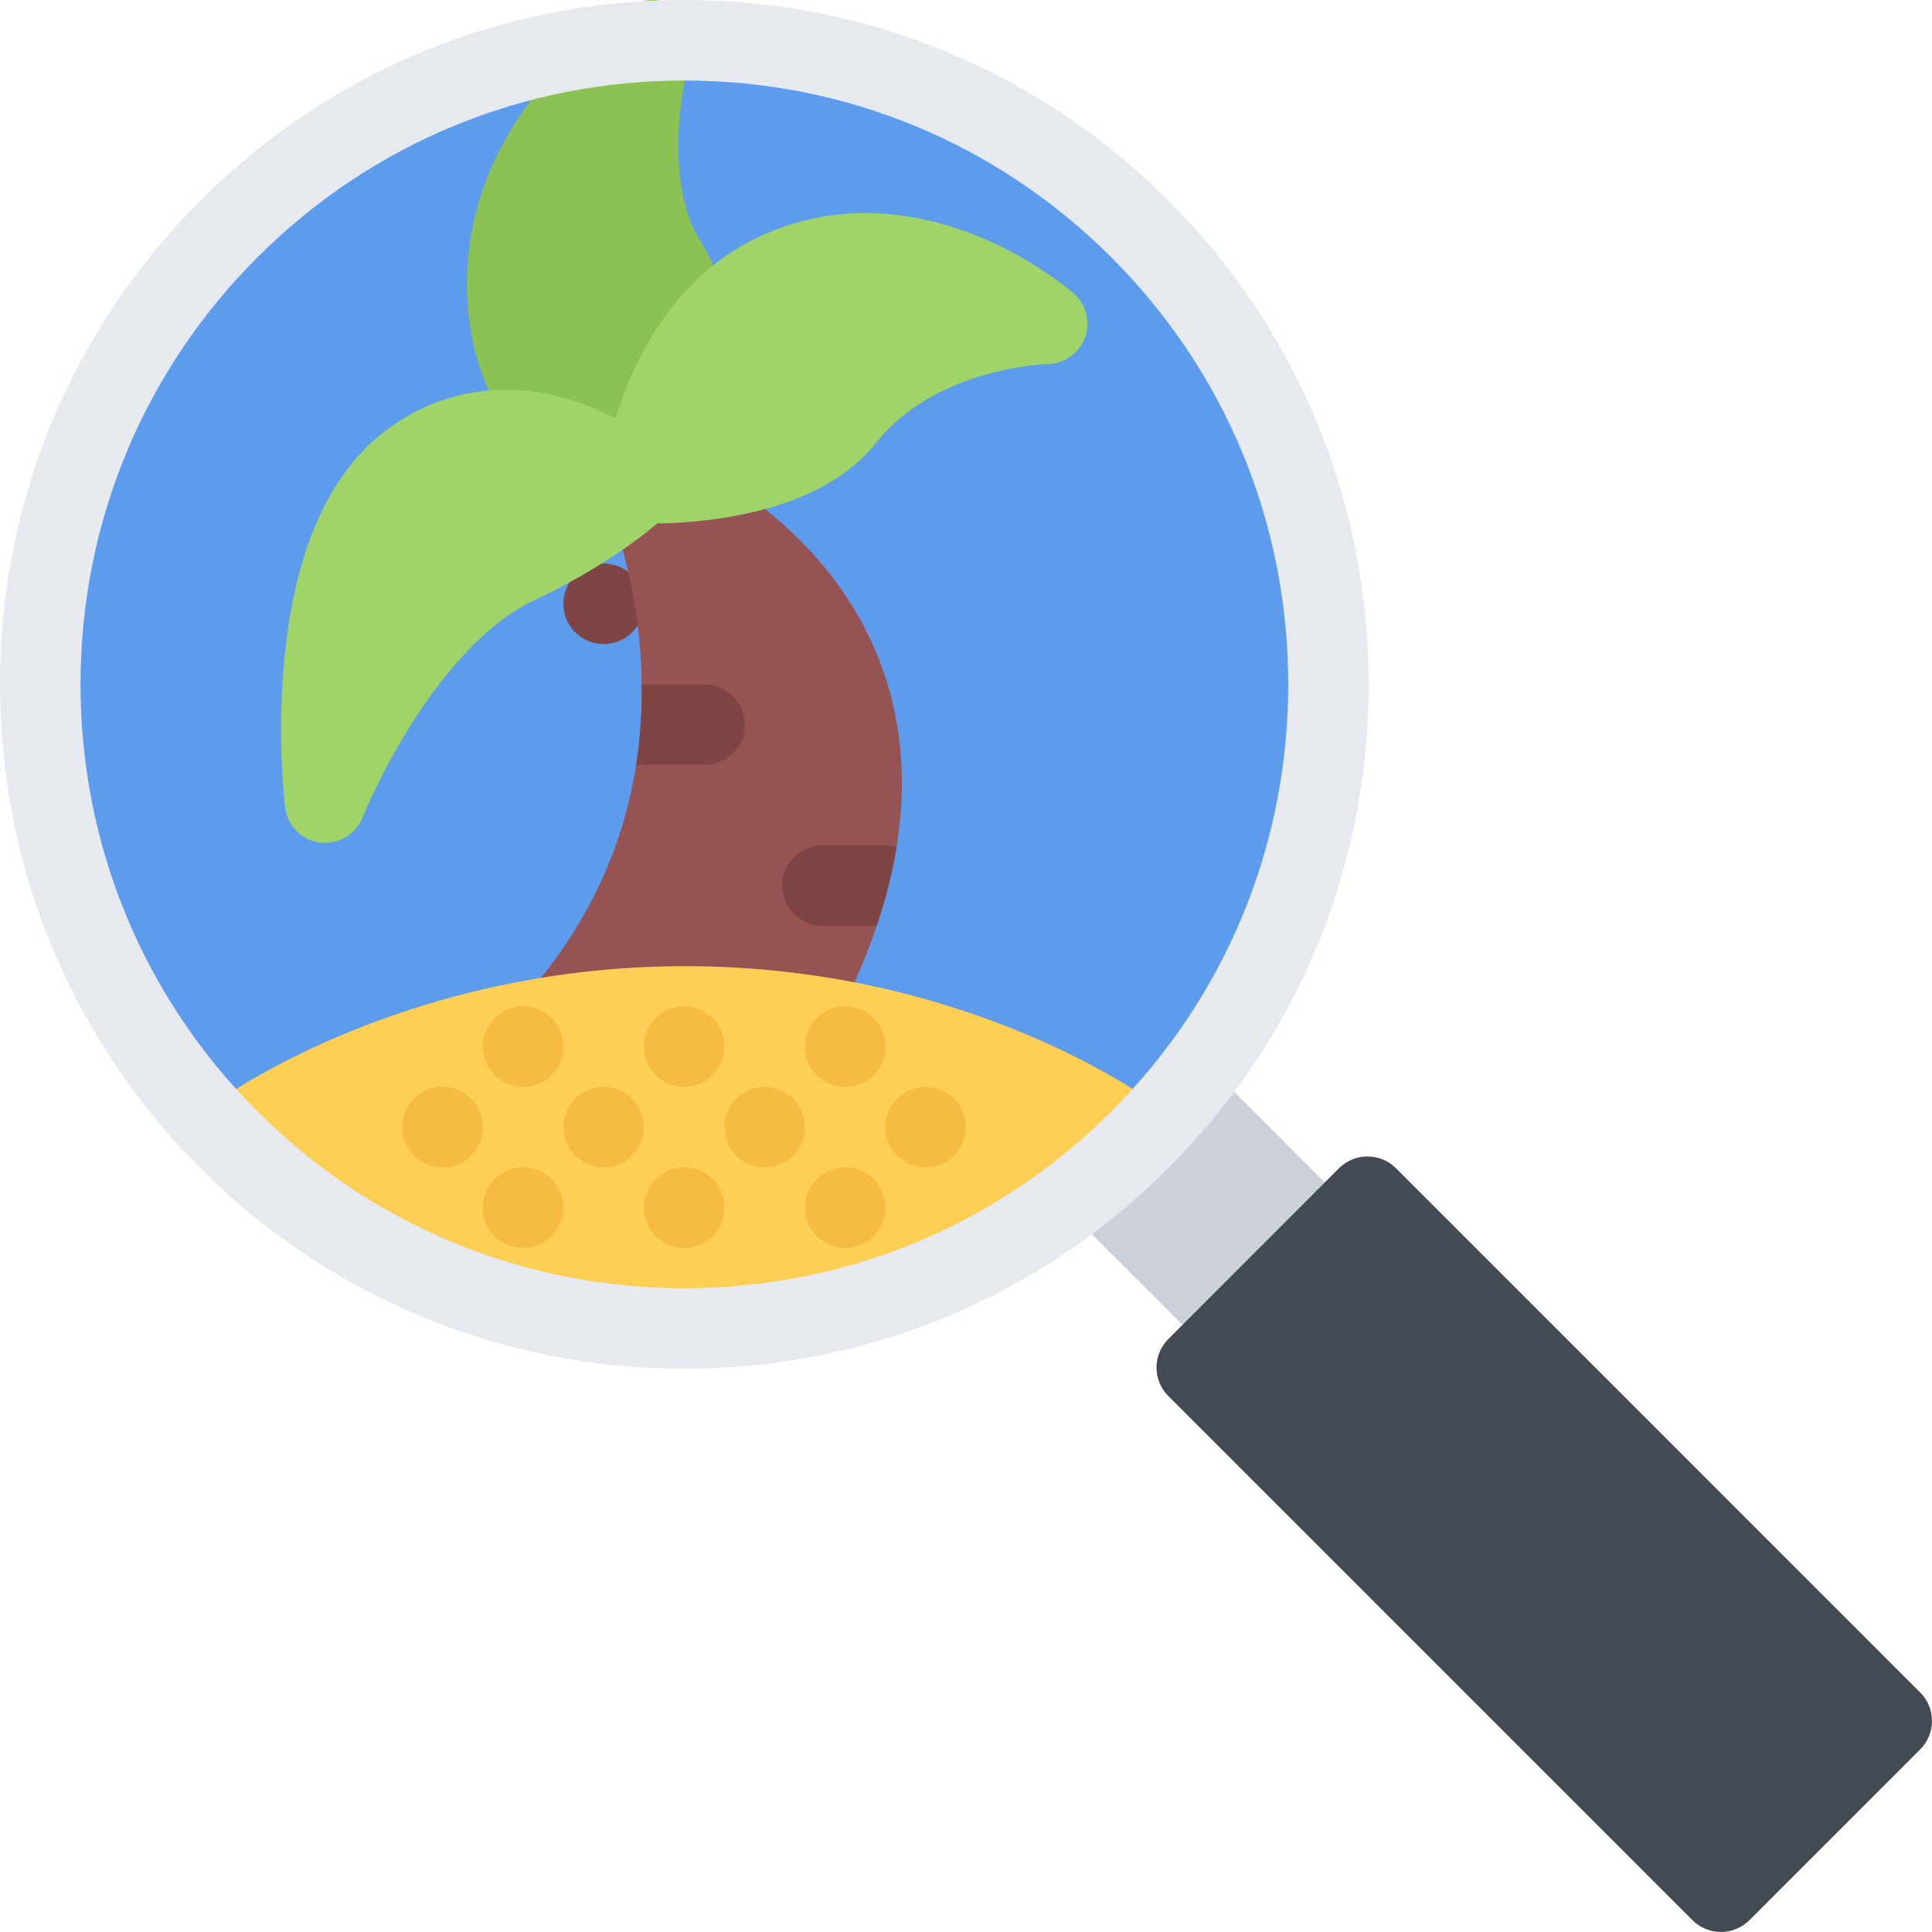 <?xml version="1.0" encoding="iso-8859-1"?>
<!-- Uploaded to: SVG Repo, www.svgrepo.com, Generator: SVG Repo Mixer Tools -->
<svg height="800px" width="800px" version="1.1" id="Layer_1" xmlns="http://www.w3.org/2000/svg" xmlns:xlink="http://www.w3.org/1999/xlink" 
	 viewBox="0 0 511.986 511.986" xml:space="preserve">
<path style="fill:#CCD1D9;" d="M406.252,368.519l-85.341-85.325c-4.172-4.171-10.922-4.171-15.094,0l-22.624,22.641
	c-2,2-3.125,4.703-3.125,7.531s1.125,5.547,3.125,7.547l85.34,85.324c2.078,2.094,4.812,3.125,7.531,3.125
	c2.734,0,5.469-1.031,7.547-3.125l22.641-22.624c1.999-2,3.124-4.719,3.124-7.531C409.376,373.238,408.251,370.519,406.252,368.519z
	"/>
<path style="fill:#5D9CEC;" d="M302.052,60.663c66.653,66.662,66.653,174.729,0,241.39c-66.654,66.653-174.729,66.653-241.39,0
	c-66.654-66.662-66.654-174.729,0-241.39C127.323-5.998,235.398-5.998,302.052,60.663z"/>
<path style="fill:#434A54;" d="M508.857,448.517L369.939,309.585c-4.172-4.156-10.922-4.156-15.093,0l-45.248,45.279
	c-2,1.999-3.125,4.702-3.125,7.53c0,2.844,1.125,5.547,3.125,7.547l138.917,138.918c2,2,4.703,3.125,7.531,3.125
	c2.844,0,5.547-1.125,7.547-3.125l45.264-45.265C513.029,459.424,513.029,452.674,508.857,448.517z"/>
<path style="fill:#7F4545;" d="M167.51,152.481c4.172,4.164,4.172,10.921,0,15.085c-4.164,4.164-10.921,4.164-15.085,0
	s-4.164-10.922,0-15.085C156.588,148.309,163.346,148.309,167.51,152.481z"/>
<path style="fill:#965353;" d="M233.242,175.551c-15.664-41.233-57.615-56.913-59.388-57.553c-4.039-1.469-8.57-0.375-11.484,2.781
	c-2.914,3.156-3.656,7.75-1.875,11.664c0.078,0.172,7.773,17.312,9.312,42.046c2.055,32.991-7.578,62.365-28.616,87.301
	c-2.68,3.172-3.273,7.609-1.523,11.375s5.523,6.172,9.679,6.172h61.083c3.922,0,7.523-2.156,9.383-5.594
	C239.585,237.158,244.1,204.12,233.242,175.551z"/>
<path style="fill:#FFCE54;" d="M181.572,256.033c-75.599,0-124.16,36.005-124.16,36.005v7.234l49.217,33.437l58.919,19.343h47.764
	l70.912-36.014l21.077-24C305.302,292.038,257.171,256.033,181.572,256.033z"/>
<path style="fill:#8CC153;" d="M185.79,64.226c-9.898-15.351-5.219-41.647-2.586-50.467c1.281-4.226-0.18-8.796-3.656-11.507
	c-3.484-2.711-8.281-3-12.062-0.719c-0.531,0.32-13.07,7.969-24.5,22.061c-15.546,19.18-21.858,41.265-18.257,63.874
	c5.789,36.318,40.139,49.943,41.6,50.506c1.25,0.484,2.547,0.711,3.828,0.711c3.852,0,7.539-2.094,9.429-5.68
	C181.923,128.598,201.907,89.21,185.79,64.226z"/>
<g>
	<path style="fill:#A0D468;" d="M177.181,119.982c-0.781-0.68-19.374-16.687-43.194-16.687c-10.468,0-20.312,3.031-29.28,9.007
		c-16.468,10.983-26.335,31.788-29.312,61.834c-2.085,21.062,0.07,39.1,0.164,39.858c0.594,4.835,4.391,8.648,9.219,9.272
		c0.461,0.062,0.922,0.094,1.375,0.094c4.32,0,8.273-2.625,9.906-6.718c0.047-0.117,4.688-11.655,12.906-24.679
		c10.335-16.374,21.64-27.772,32.686-32.952c23.46-10.999,35.554-22.944,36.054-23.452c2.086-2.086,3.219-4.945,3.117-7.898
		C180.72,124.708,179.408,121.927,177.181,119.982z"/>
	<path style="fill:#A0D468;" d="M284.553,77.781c-0.984-0.867-24.554-21.32-55.139-21.32c-9.132,0-18,1.828-26.374,5.43
		c-37.64,16.195-43.265,62.966-43.483,64.951c-0.328,2.93,0.578,5.867,2.5,8.109c1.914,2.25,4.68,3.594,7.633,3.727
		c0.109,0,1.18,0.047,2.938,0.047c5.171,0,15.476-0.375,26.46-2.906c14.929-3.438,26.069-9.656,33.092-18.492
		c15.953-20.054,45.202-20.866,45.467-20.866c4.406-0.062,8.328-2.828,9.859-6.968C289.037,85.358,287.865,80.702,284.553,77.781z"
		/>
</g>
<g>
	<path style="fill:#7F4545;" d="M232.327,245.368c2.406-7.172,4.172-14.18,5.281-21.016c-0.82-0.203-1.672-0.32-2.555-0.32h-17.109
		c-5.891,0-10.671,4.773-10.671,10.664s4.78,10.672,10.671,10.672L232.327,245.368L232.327,245.368z"/>
	<path style="fill:#7F4545;" d="M186.728,181.355h-16.671c0.102,7.289-0.398,14.382-1.477,21.289
		c0.344,0.031,0.688,0.055,1.031,0.055h17.117c5.89,0,10.664-4.781,10.664-10.672C197.391,186.136,192.618,181.355,186.728,181.355z
		"/>
</g>
<g>
	<path style="fill:#F6BB42;" d="M124.839,291.163c4.164,4.172,4.164,10.922,0,15.078c-4.164,4.172-10.921,4.172-15.085,0
		c-4.164-4.156-4.164-10.906,0-15.078C113.918,286.991,120.675,286.991,124.839,291.163z"/>
	<path style="fill:#F6BB42;" d="M146.174,269.828c4.172,4.164,4.172,10.914,0,15.085c-4.164,4.172-10.921,4.172-15.085,0
		c-4.164-4.171-4.164-10.921,0-15.085S142.01,265.664,146.174,269.828z"/>
	<path style="fill:#F6BB42;" d="M167.51,291.163c4.172,4.172,4.172,10.922,0,15.078c-4.164,4.172-10.921,4.172-15.085,0
		c-4.164-4.156-4.164-10.906,0-15.078S163.346,286.991,167.51,291.163z"/>
	<path style="fill:#F6BB42;" d="M188.853,269.828c4.164,4.164,4.164,10.914,0,15.085c-4.172,4.172-10.922,4.172-15.093,0
		c-4.164-4.171-4.164-10.921,0-15.085C177.931,265.664,184.681,265.664,188.853,269.828z"/>
	<path style="fill:#F6BB42;" d="M210.187,291.163c4.164,4.172,4.164,10.922,0,15.078c-4.171,4.172-10.921,4.172-15.093,0
		c-4.164-4.156-4.164-10.906,0-15.078C199.266,286.991,206.016,286.991,210.187,291.163z"/>
	<path style="fill:#F6BB42;" d="M231.523,269.828c4.164,4.164,4.164,10.914,0,15.085c-4.172,4.172-10.921,4.172-15.085,0
		c-4.172-4.171-4.172-10.921,0-15.085C220.601,265.664,227.351,265.664,231.523,269.828z"/>
	<path style="fill:#F6BB42;" d="M252.858,291.163c4.164,4.172,4.164,10.922,0,15.078c-4.164,4.172-10.922,4.172-15.085,0
		c-4.172-4.156-4.172-10.906,0-15.078C241.936,286.991,248.694,286.991,252.858,291.163z"/>
	<path style="fill:#F6BB42;" d="M146.174,312.491c4.172,4.172,4.172,10.937,0,15.093c-4.164,4.172-10.921,4.172-15.085,0
		c-4.164-4.156-4.164-10.921,0-15.093C135.253,308.335,142.01,308.335,146.174,312.491z"/>
	<path style="fill:#F6BB42;" d="M188.853,312.491c4.164,4.172,4.164,10.937,0,15.093c-4.172,4.172-10.922,4.172-15.093,0
		c-4.164-4.156-4.164-10.921,0-15.093C177.931,308.335,184.681,308.335,188.853,312.491z"/>
	<path style="fill:#F6BB42;" d="M231.523,312.491c4.164,4.172,4.164,10.937,0,15.093c-4.172,4.172-10.921,4.172-15.085,0
		c-4.172-4.156-4.172-10.921,0-15.093C220.601,308.335,227.351,308.335,231.523,312.491z"/>
</g>
<path style="fill:#E6E9ED;" d="M181.361,362.707c-48.444,0-93.989-18.857-128.238-53.122C18.866,275.336,0.008,229.798,0,181.355
	c0-48.436,18.866-93.981,53.123-128.238C87.38,18.868,132.917,0.002,181.361,0.002c48.443,0,93.973,18.866,128.238,53.115
	c34.249,34.257,53.106,79.802,53.106,128.238c0,48.443-18.857,93.981-53.106,128.23
	C275.334,343.849,229.804,362.707,181.361,362.707z M181.361,21.337c-42.741,0-82.927,16.648-113.152,46.874
	c-30.226,30.217-46.866,70.403-46.866,113.144c0,42.748,16.64,82.934,46.866,113.152c30.226,30.233,70.404,46.874,113.152,46.874
	c42.741,0,82.927-16.641,113.144-46.874c30.234-30.226,46.874-70.404,46.874-113.152c0-42.741-16.64-82.927-46.874-113.152
	C264.288,37.985,224.101,21.337,181.361,21.337z"/>
</svg>